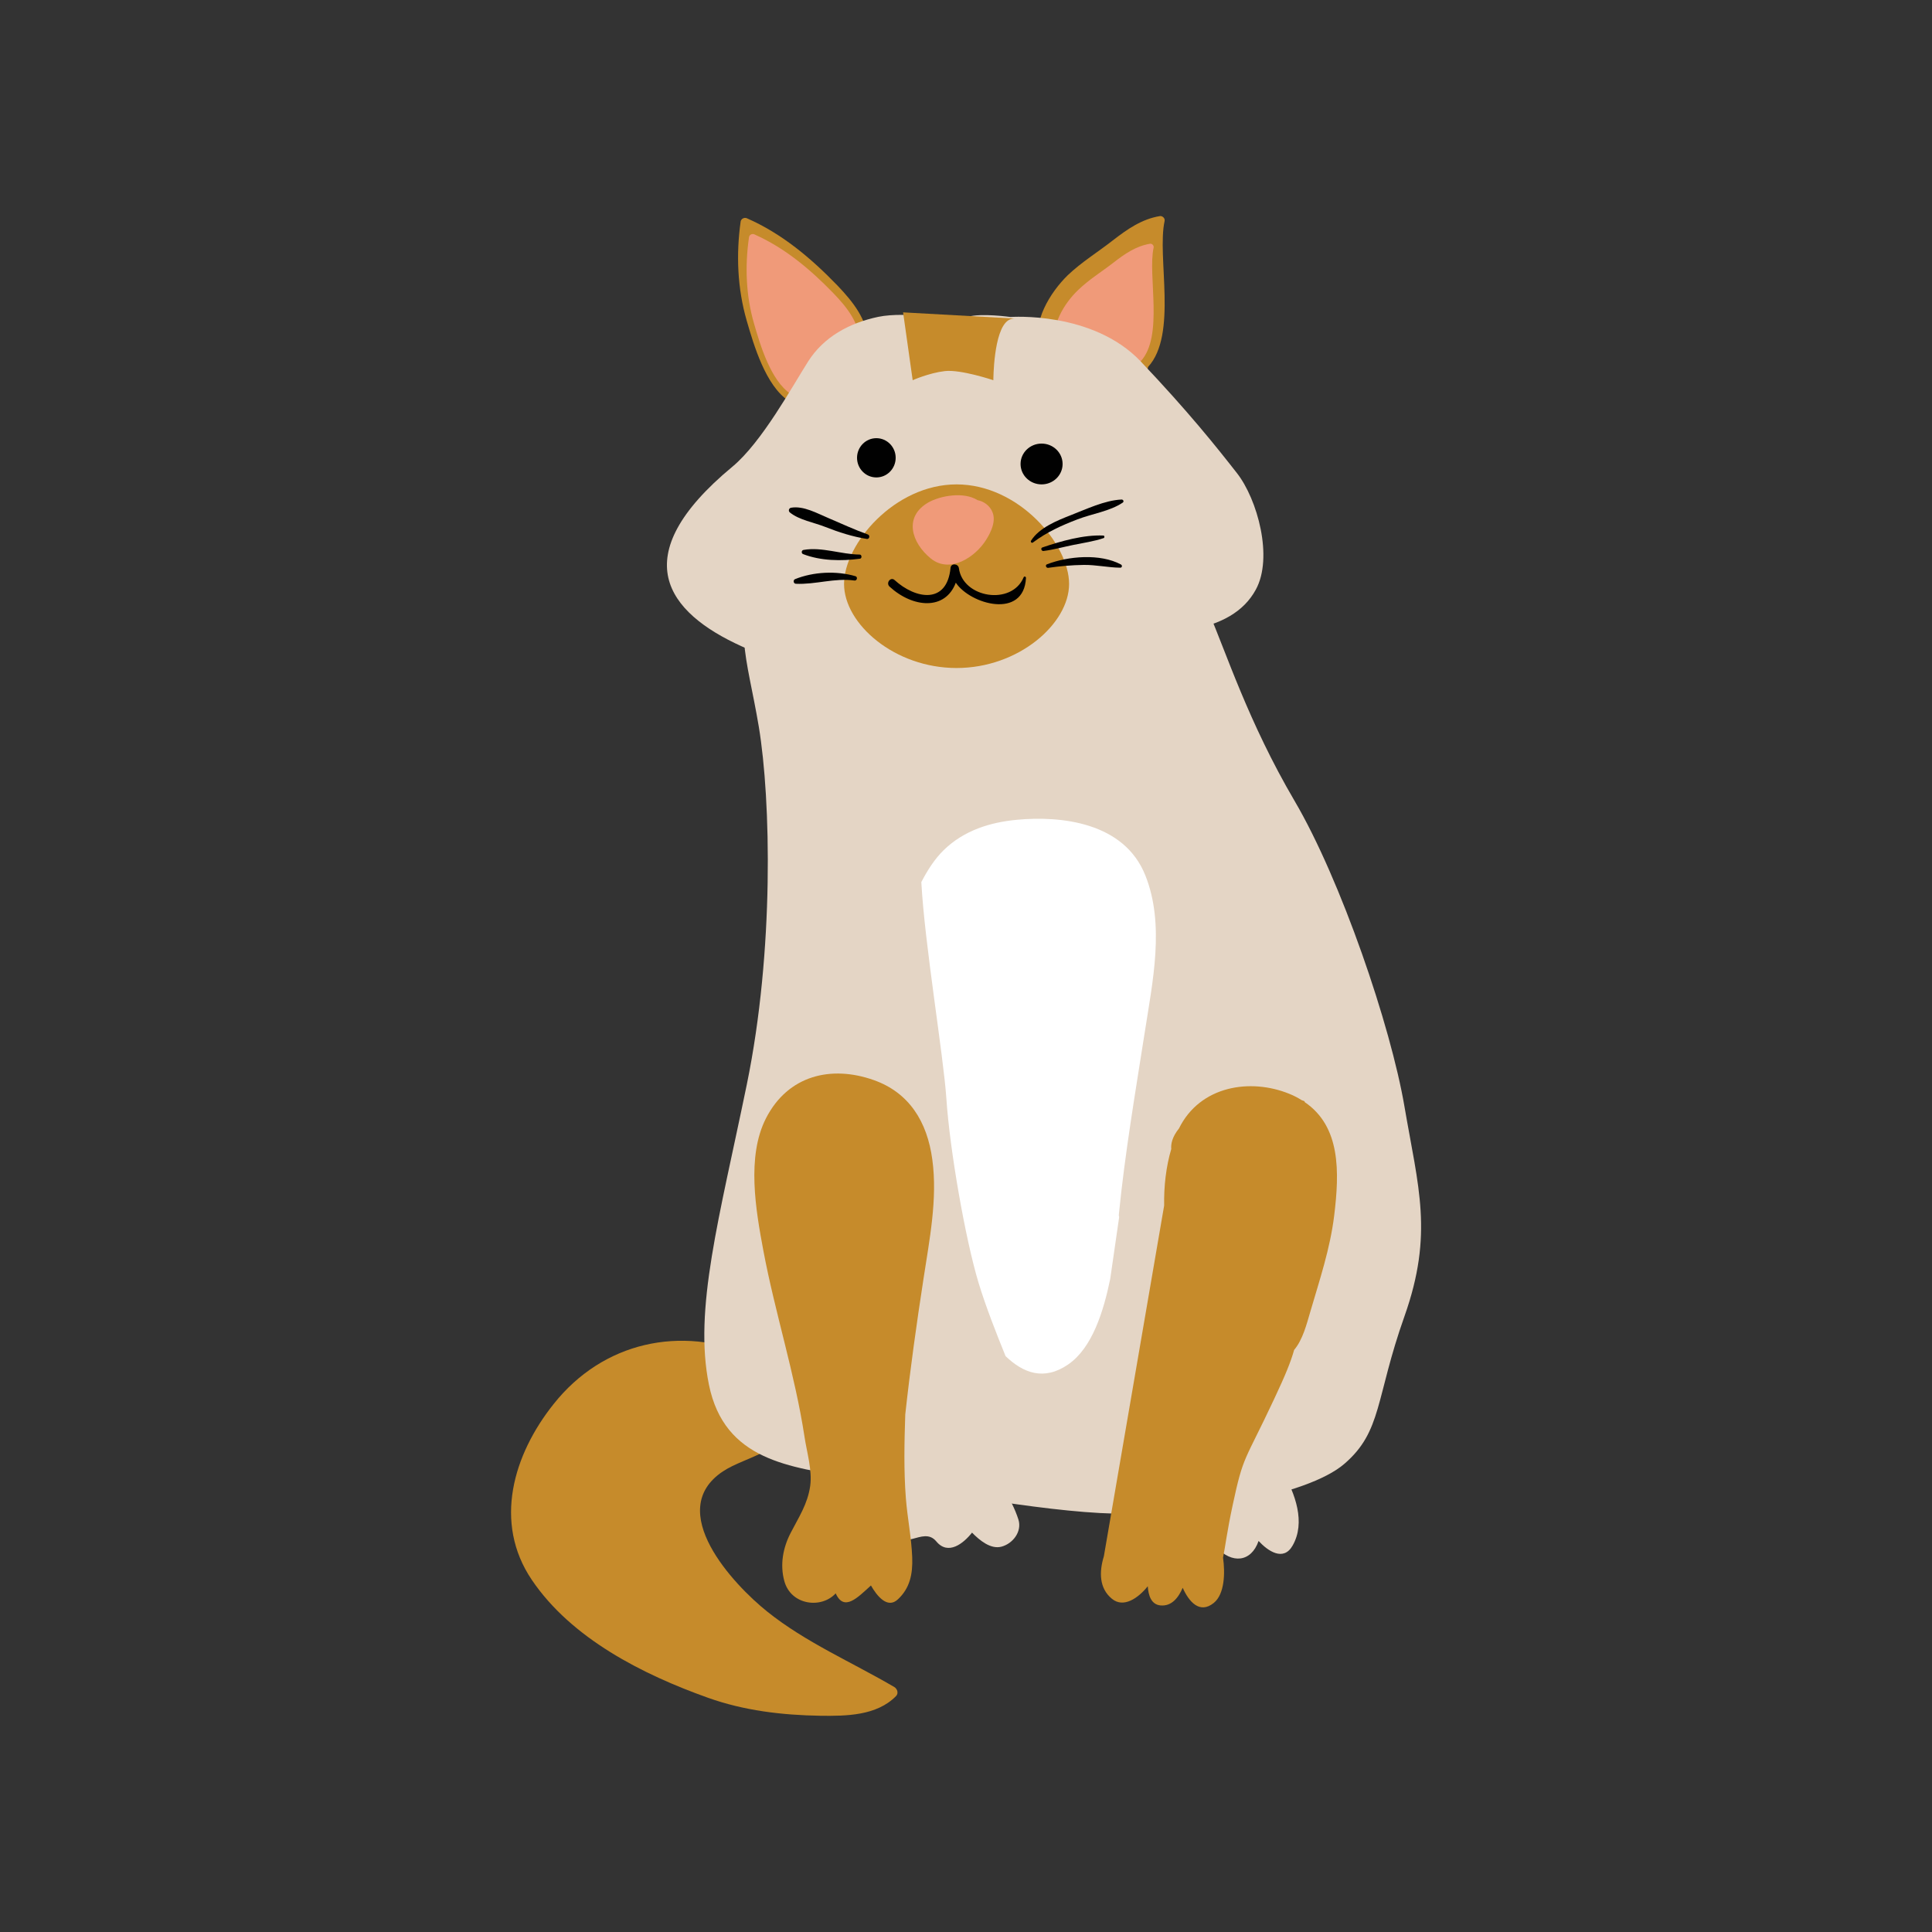 <svg xmlns="http://www.w3.org/2000/svg" xmlns:xlink="http://www.w3.org/1999/xlink" version="1.1" id="Layer_1" x="0px" y="0px" viewBox="0 0 125 125" style="enable-background:new 0 0 125 125;" xml:space="preserve">
<rect x="0" y="0" width="125" height="125" fill="#333333" stroke="none"/>
<style type="text/css">
	.cat02st0{fill:#C68B2B;}
	.cat02st1{fill:#F09A79;}
	.cat02st2{fill:#E4D5C5;}
	.cat02st3{fill:#FFFFFF;}
	.cat02st4{fill:#010101;}
</style>
<g>
	<path class="cat02st0" d="M34.41,102.22c2.57,3.8,7.18,6.12,11.38,7.62c2.35,0.84,4.81,1.13,7.3,1.17c1.67,0.02,3.63,0,4.88-1.27   c0.18-0.18,0.09-0.47-0.11-0.59c-2.73-1.6-5.74-2.89-8.22-4.88c-2.18-1.74-6.68-6.53-2.87-9.07c1.49-0.99,4.22-1.28,4.43-3.49   c0.07-0.78,0.09-1.68-0.32-2.39c-0.49-0.85-1.3-1-2.07-1.39c0.01-0.09-0.03-0.18-0.14-0.22c-4.62-1.98-9.66-0.89-12.85,3.13   C33.21,94.11,31.9,98.51,34.41,102.22z"/>
	<g>
		<path class="cat02st0" d="M67.32,22.46c0.28,0.69,1.53,1.09,2.1,1.39c0.96,0.51,2.18,1.42,3.3,1.51c1.04,0.09,1.42-0.74,1.56-1.62    c1.93-2.1,0.56-7.11,1.07-9.44c0.04-0.17-0.13-0.34-0.3-0.32c-1.18,0.19-2.13,0.86-3.06,1.58c-0.97,0.76-2.02,1.4-2.91,2.25    C67.99,18.87,66.69,20.89,67.32,22.46z"/>
		<path class="cat02st1" d="M68.37,22.38c0.22,0.54,1.19,0.85,1.64,1.09c0.75,0.4,1.7,1.11,2.58,1.18c0.81,0.07,1.11-0.57,1.21-1.27    c1.51-1.64,0.44-5.55,0.84-7.36c0.03-0.13-0.1-0.27-0.23-0.25c-0.92,0.15-1.66,0.67-2.38,1.23c-0.76,0.59-1.58,1.09-2.27,1.76    C68.89,19.58,67.88,21.15,68.37,22.38z"/>
	</g>
	<g>
		<path class="cat02st0" d="M48.31,20.74c0.46,1.59,1.23,4.22,2.72,5.2c1.28,0.85,2.1,0.12,3.14-0.75c0.83-0.7,2.01-1.65,2.21-2.77    c0.03-0.18-0.09-0.29-0.22-0.32c-0.05-1.42-0.96-2.56-1.97-3.62c-1.72-1.78-3.59-3.36-5.87-4.36c-0.16-0.07-0.37,0.03-0.4,0.21    C47.62,16.47,47.71,18.66,48.31,20.74z"/>
		<path class="cat02st1" d="M48.79,20.95c0.4,1.39,1.08,3.68,2.37,4.54c1.12,0.74,1.84,0.11,2.74-0.66c0.72-0.61,1.75-1.44,1.93-2.42    c0.03-0.15-0.07-0.26-0.19-0.28c-0.05-1.24-0.83-2.24-1.72-3.16c-1.5-1.55-3.14-2.93-5.12-3.81c-0.14-0.06-0.32,0.03-0.34,0.19    C48.19,17.22,48.26,19.14,48.79,20.95z"/>
	</g>
	<path class="cat02st2" d="M75.53,31.93c0,0,1.56,5.11,2.67,7.67c1.11,2.55,2.56,7.11,5.56,12.22c3,5.11,6.22,14.55,7.11,19.78   c0.89,5.22,1.89,8.22,0,13.56c-1.89,5.33-1.44,7.44-3.89,9.55c-2.44,2.11-10.11,3.33-14.89,3.22c-4.78-0.11-12.78-1.67-16.89-2.33   c-4.11-0.67-8.33-1.11-9.33-6c-1-4.89,0.67-10.78,2.45-19.44c1.78-8.67,1.55-18.44,0.78-23.11c-0.78-4.67-1.82-6.58,0.07-11.24   c1.89-4.67,0.26-2.61,4.15-4.9c3.89-2.3,6.22-2.07,9.78-2.18c3.56-0.11,8.78,1.33,9.67,1.67C73.64,30.71,75.53,31.93,75.53,31.93z"/>
	<path class="cat02st2" d="M76.95,100.72c0.75,0.32,1.39-0.02,1.75-0.62c0.99,1.09,2.25,0.99,2.73-0.4c0.61,0.66,1.61,1.34,2.2,0.3   c0.86-1.5,0.17-3.36-0.65-4.8c0.02-0.09,0.01-0.18-0.06-0.26c-0.05-0.07-0.1-0.15-0.15-0.22c-0.05-0.1-0.12-0.14-0.2-0.15   c-0.01,0-0.02,0-0.02,0c-0.04,0-0.07,0.01-0.11,0.02c-2.35-1.35-6.24,0.25-6.8,3C75.37,98.91,75.63,100.15,76.95,100.72z"/>
	<path class="cat02st2" d="M57.44,98.88c0.94,1.77,2.25-0.22,3.14,0.85c0.76,0.92,1.75,0.14,2.31-0.57c0.5,0.51,1.21,1.09,1.9,0.91   c0.73-0.19,1.35-0.97,1.1-1.76c-0.41-1.28-1.44-3.04-2.74-3.47c0,0,0,0,0.01,0c0.26-0.22,0.04-0.69-0.3-0.54   c-0.71,0.31-1.72-0.09-2.48,0.06c-0.7,0.14-1.49,0.3-2.07,0.75C57.11,96.04,56.72,97.52,57.44,98.88z"/>
	<path class="cat02st2" d="M65.38,20.51c0,0,5.31-0.4,8.42,2.87c3.11,3.28,4.9,5.53,6.23,7.23c1.33,1.7,2.36,5.46,1.22,7.54   c-0.77,1.41-2.21,2.27-4.54,2.66c-2.33,0.39-3.67,0.65-5.22,1.44c-1.56,0.79-4.17,1.83-4.17,1.83s-5.27,1.05-6.94,0.79   c-1.67-0.26-27.07-3-13-14.67c1.91-1.58,3.91-5.25,4.91-6.82c1-1.57,2.64-2.48,4.53-2.88c1.89-0.39,4.89,0.26,5.78,0   C63.49,20.24,65.38,20.51,65.38,20.51z"/>
	<path class="cat02st3" d="M61.05,55.01c1.32-1.29,3.03-1.81,4.74-1.97c2.86-0.27,6.94,0.16,8.31,3.59c1.28,3.19,0.47,6.9-0.04,10.19   c-0.61,3.9-1.28,7.82-1.67,11.75c-0.01,0.07,0,0.12,0.02,0.17c-0.26,1.77-0.47,3.23-0.58,4.01c-0.43,2.09-1.16,4.46-2.72,5.53   c-1.57,1.08-2.92,0.55-4.05-0.54c-0.58-1.42-1.3-3.26-1.75-4.75c-0.86-2.86-1.86-8.59-2.08-11.92c-0.19-2.81-1.41-10.01-1.62-14   C60.01,56.3,60.47,55.58,61.05,55.01z"/>
	<path class="cat02st0" d="M51.16,99.17c-0.5,0.96-0.71,2.07-0.41,3.14c0.43,1.54,2.38,1.8,3.32,0.78c0.54,1.21,1.42,0.27,2.28-0.51   c0.37,0.65,1.06,1.54,1.74,0.9c0.78-0.72,0.97-1.64,0.93-2.72c-0.05-1.29-0.31-2.54-0.41-3.82c-0.14-1.79-0.1-3.62-0.04-5.42   c0.32-2.94,0.73-5.86,1.18-8.78c0.38-2.51,0.92-5.16,0.57-7.72c-0.33-2.45-1.5-4.33-3.79-5.14c-2.74-0.97-5.54-0.32-6.97,2.47   c-1.27,2.48-0.66,5.95-0.17,8.57c0.76,4.04,2.04,7.97,2.66,12.03c0.15,1.01,0.51,2.17,0.37,3.19   C52.25,97.32,51.68,98.16,51.16,99.17z"/>
	<path class="cat02st0" d="M71.94,103.44c0.76,0.63,1.72-0.06,2.32-0.81c0.04,0.59,0.22,1.18,0.82,1.24c0.73,0.07,1.17-0.51,1.44-1.14   c0.4,0.89,1.09,1.72,2.01,0.98c0.71-0.57,0.74-1.96,0.6-2.93c0.14-0.66,0.24-1.6,0.62-3.38c0.71-3.32,0.74-2.73,2.69-6.89   c0.74-1.57,1.08-2.42,1.29-3.17c0.56-0.66,0.81-1.67,1.04-2.45c0.6-2.05,1.29-4.1,1.55-6.23c0.35-2.85,0.42-5.77-1.9-7.35   c-0.01-0.04-0.02-0.06-0.02-0.06s-0.06-0.03-0.18-0.07c-0.24-0.15-0.5-0.29-0.8-0.41c-2.53-1.03-5.78-0.52-7.14,2.24   c-0.45,0.56-0.53,1.02-0.5,1.33c-0.34,1.16-0.48,2.41-0.46,3.66l-3.9,22.69C71.11,101.7,71.11,102.76,71.94,103.44z"/>
	<path class="cat02st0" d="M65.64,20.62c-0.15-0.01-0.29,0.03-0.41,0.11c-0.96,0.64-0.96,3.87-0.96,3.87s-2.11-0.71-3.14-0.59   c-1.03,0.12-2.08,0.59-2.08,0.59l-0.62-4.39l7.05,0.39"/>
	<g>
		<path class="cat02st4" d="M66.03,30.02c0,0.73,0.61,1.32,1.36,1.32c0.75,0,1.36-0.59,1.36-1.32c0-0.73-0.61-1.32-1.36-1.32    C66.64,28.7,66.03,29.29,66.03,30.02z"/>
		<path class="cat02st4" d="M55.45,29.62c0,0.7,0.56,1.27,1.25,1.27c0.69,0,1.25-0.57,1.25-1.27c0-0.7-0.56-1.27-1.25-1.27    C56.01,28.35,55.45,28.92,55.45,29.62z"/>
		<g>
			<path class="cat02st0" d="M54.61,37.78c0,2.58,3.26,5.44,7.28,5.44c4.02,0,7.28-2.87,7.28-5.44c0-2.58-3.26-6.44-7.28-6.44     C57.87,31.34,54.61,35.2,54.61,37.78z"/>
			<path class="cat02st4" d="M57.88,37.53c1.36,1.24,3.39,1.59,3.62-0.79c0.03-0.32,0.5-0.28,0.54,0.02c0.25,1.93,3.42,2.44,4.19,0.59     c0.04-0.09,0.16-0.04,0.15,0.05c-0.14,2.68-3.6,1.71-4.54,0.3c-0.68,1.81-2.78,1.64-4.29,0.25C57.3,37.71,57.63,37.3,57.88,37.53     z"/>
			<path class="cat02st1" d="M60.23,36.14c1.23,0.99,2.87-0.09,3.57-1.21c0.31-0.49,0.66-1.21,0.41-1.8c-0.16-0.4-0.54-0.69-0.96-0.77     c-0.89-0.56-2.39-0.3-3.19,0.15C58.45,33.44,58.97,35.12,60.23,36.14z"/>
			<g>
				<path class="cat02st4" d="M72.56,32.32c-1.09,0.05-2.29,0.63-3.3,1.02c-0.87,0.34-2.03,0.81-2.55,1.64      c-0.05,0.08,0.04,0.18,0.12,0.12c0.9-0.67,1.84-1.1,2.89-1.5c0.93-0.36,2.09-0.52,2.92-1.08      C72.75,32.44,72.66,32.31,72.56,32.32z"/>
				<path class="cat02st4" d="M71.39,34.65c-1.27-0.06-2.75,0.36-3.95,0.77c-0.13,0.05-0.06,0.24,0.07,0.23      c0.64-0.08,1.28-0.26,1.92-0.39c0.67-0.14,1.35-0.23,1.99-0.45C71.48,34.76,71.46,34.65,71.39,34.65z"/>
				<path class="cat02st4" d="M72.52,36.52c-1.34-0.72-3.41-0.54-4.78-0.01c-0.13,0.05-0.06,0.24,0.07,0.23      c0.77-0.11,1.53-0.18,2.31-0.19c0.79-0.01,1.57,0.17,2.36,0.18C72.6,36.73,72.63,36.58,72.52,36.52z"/>
			</g>
			<g>
				<path class="cat02st4" d="M56.15,34.58c-0.87-0.31-1.7-0.7-2.55-1.06c-0.74-0.31-1.61-0.81-2.42-0.67c-0.15,0.03-0.19,0.22-0.07,0.31      c0.61,0.49,1.55,0.64,2.28,0.93c0.89,0.35,1.76,0.63,2.7,0.78C56.25,34.89,56.31,34.64,56.15,34.58z"/>
				<path class="cat02st4" d="M55.62,35.88c-1.19-0.01-2.45-0.51-3.63-0.3c-0.14,0.02-0.16,0.22-0.03,0.27c1.13,0.44,2.48,0.46,3.67,0.3      C55.78,36.14,55.77,35.88,55.62,35.88z"/>
				<path class="cat02st4" d="M55.35,37.28c-1.23-0.36-2.72-0.29-3.91,0.19c-0.14,0.06-0.11,0.29,0.05,0.3c1.28,0.06,2.5-0.39,3.8-0.21      C55.45,37.58,55.51,37.33,55.35,37.28z"/>
			</g>
		</g>
	</g>
</g>
</svg>